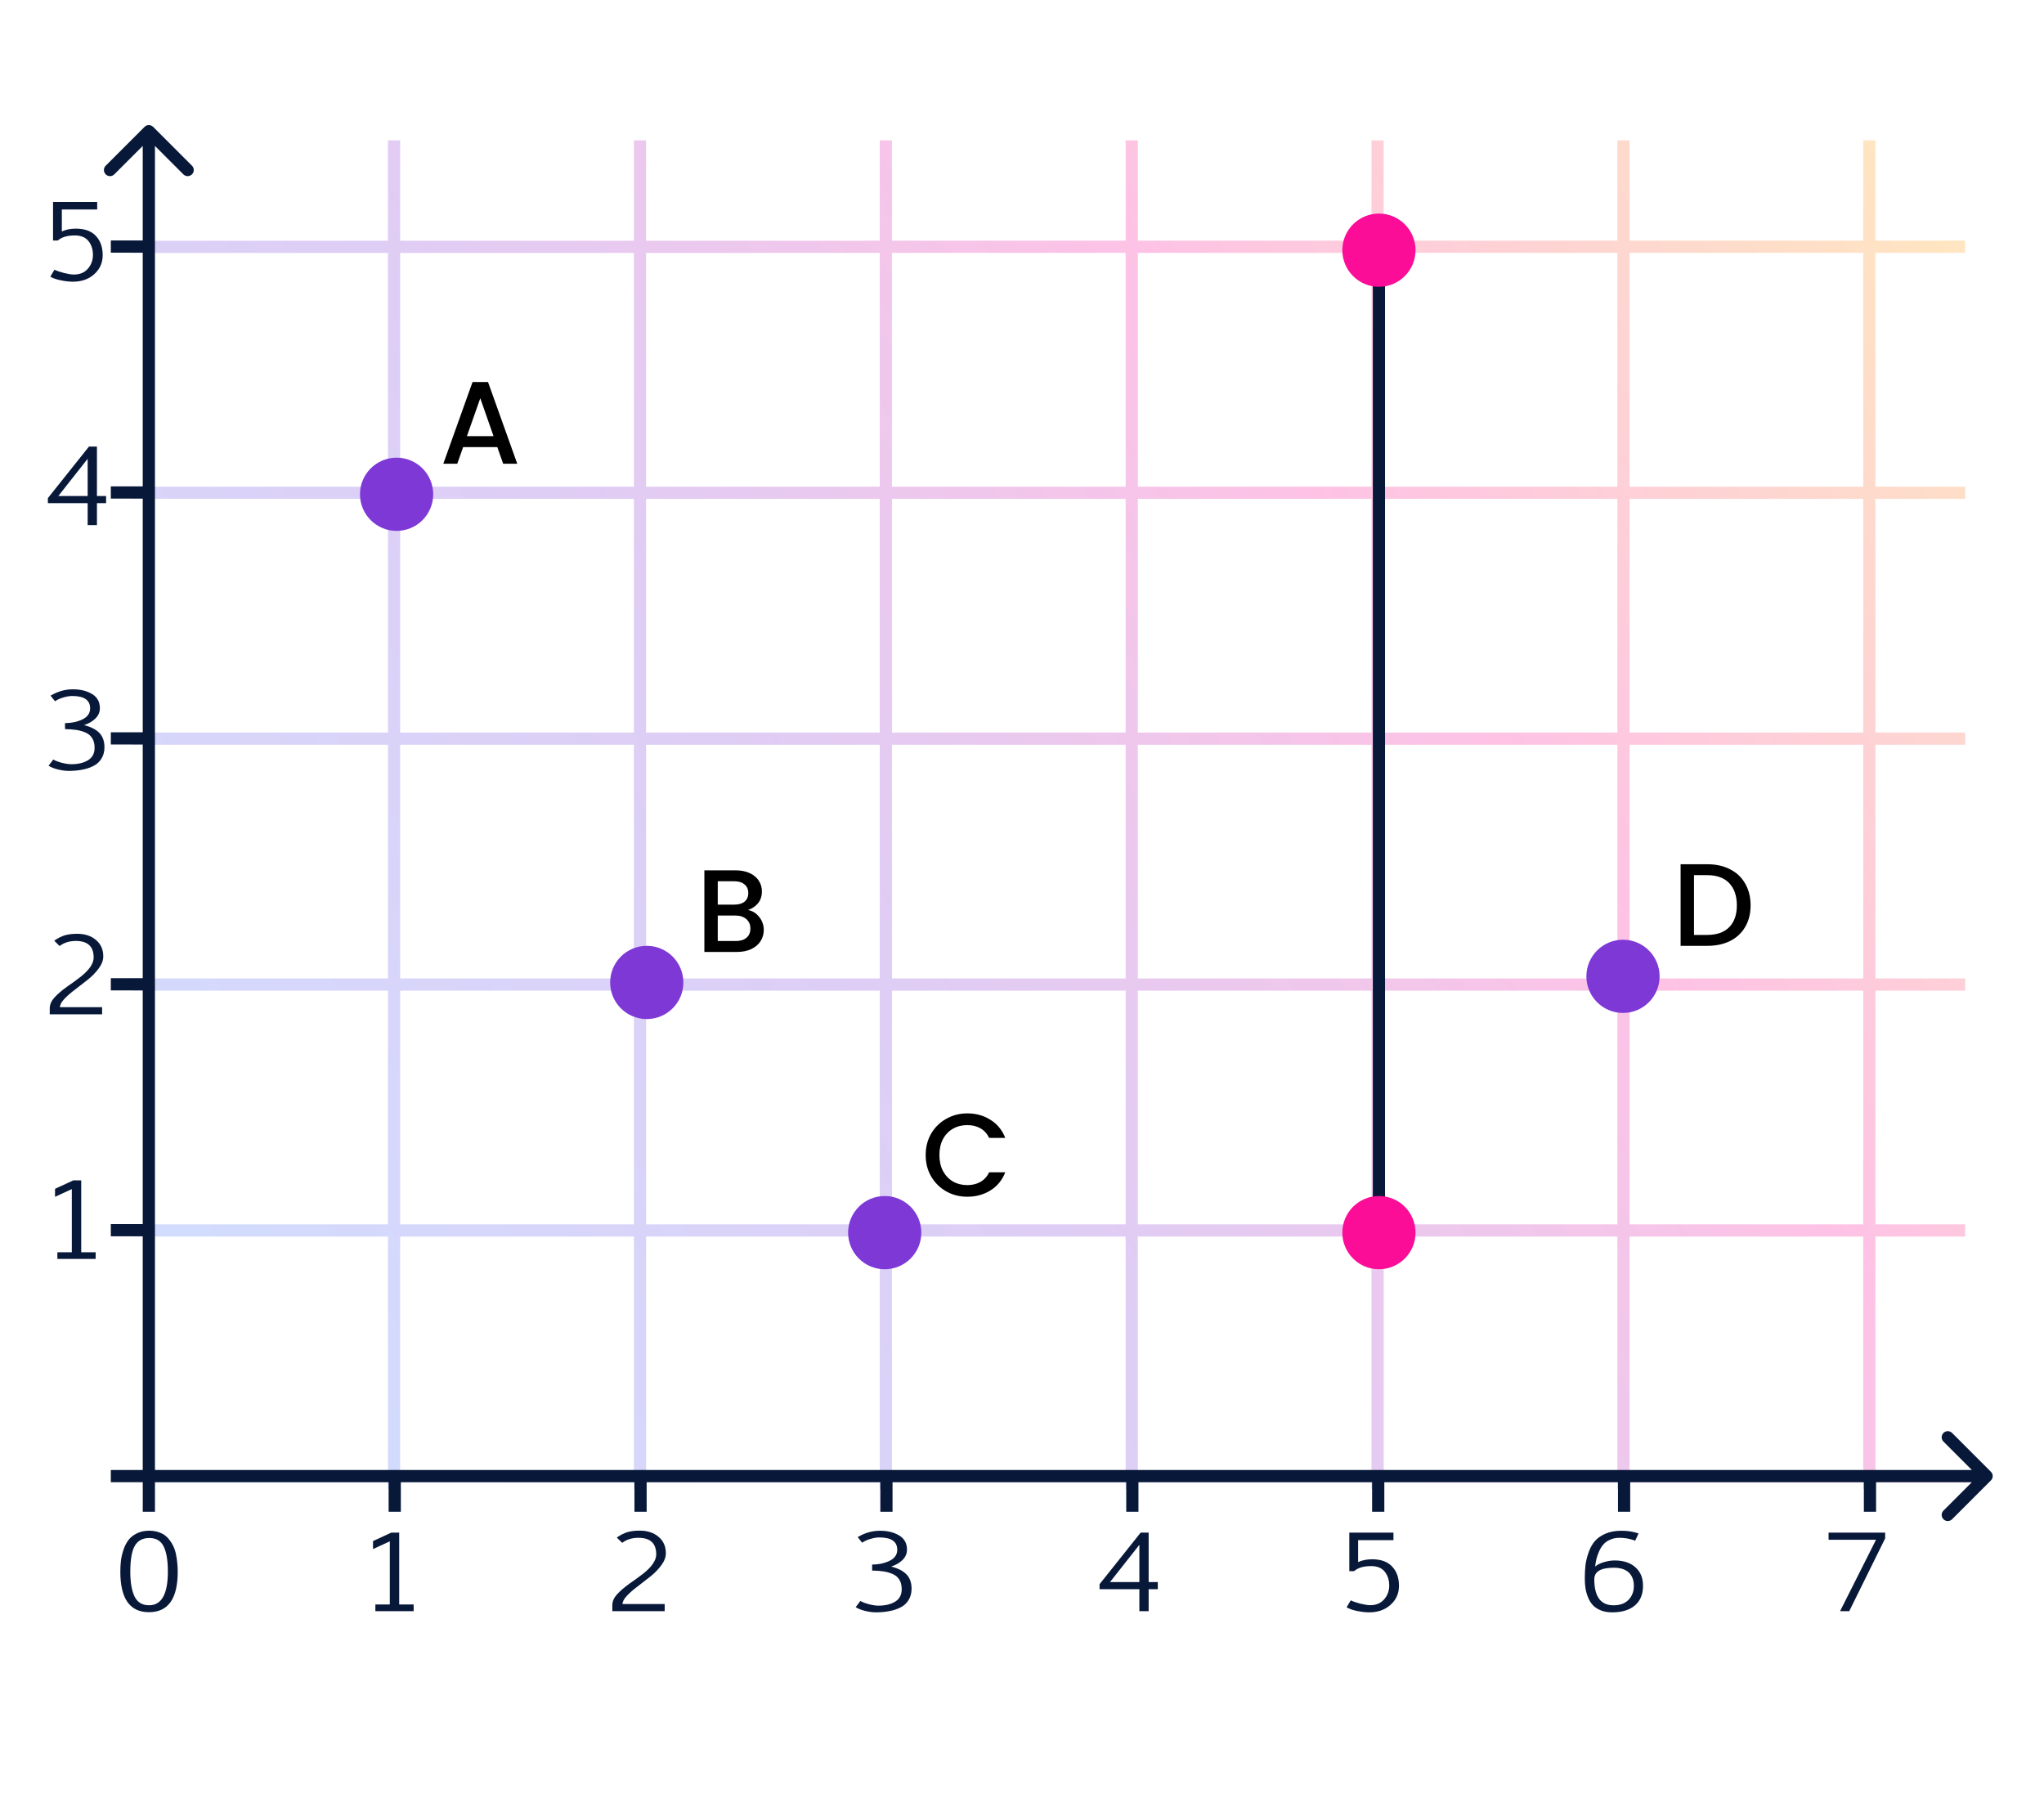<svg width="335" height="297" viewBox="0 0 335 297" fill="none" xmlns="http://www.w3.org/2000/svg">
<rect width="335" height="297" fill="white"/>
<path d="M64.586 244.028V23M104.891 244.028V23M145.188 244.028V23M185.484 244.028V23M225.781 244.028V23M266.078 244.028V23M306.375 244.028V23M21.512 201.646H322.086M325.488 241.943H24.914M21.512 161.348H322.086M21.512 121.05H322.086M322.081 80.753H21.508M322.073 40.43L21.5 40.455" stroke="url(#paint0_linear_5311_2271)" stroke-opacity="0.25" stroke-width="2"/>
<path d="M326.301 242.605C326.692 242.214 326.692 241.581 326.301 241.19L319.937 234.826C319.547 234.436 318.913 234.436 318.523 234.826C318.132 235.217 318.132 235.85 318.523 236.241L324.18 241.897L318.523 247.554C318.132 247.945 318.132 248.578 318.523 248.969C318.913 249.359 319.547 249.359 319.937 248.969L326.301 242.605ZM325.594 240.897L25.02 240.897V242.897L325.594 242.897V240.897Z" fill="#081839"/>
<path d="M64.695 241.326V247.739V241.326Z" fill="#081839"/>
<path d="M64.695 241.326V247.739" stroke="#081839" stroke-width="2"/>
<path d="M24.398 241.326V247.739V241.326Z" fill="#081839"/>
<path d="M24.398 241.326V247.739" stroke="#081839" stroke-width="2"/>
<path d="M104.984 241.326V247.739V241.326Z" fill="#081839"/>
<path d="M104.984 241.326V247.739" stroke="#081839" stroke-width="2"/>
<path d="M145.281 241.326V247.739V241.326Z" fill="#081839"/>
<path d="M145.281 241.326V247.739" stroke="#081839" stroke-width="2"/>
<path d="M185.586 241.326V247.739V241.326Z" fill="#081839"/>
<path d="M185.586 241.326V247.739" stroke="#081839" stroke-width="2"/>
<path d="M225.883 241.326V247.739V241.326Z" fill="#081839"/>
<path d="M225.883 241.326V247.739" stroke="#081839" stroke-width="2"/>
<path d="M266.18 241.326V247.739V241.326Z" fill="#081839"/>
<path d="M266.18 241.326V247.739" stroke="#081839" stroke-width="2"/>
<path d="M306.477 241.326V247.739V241.326Z" fill="#081839"/>
<path d="M306.477 241.326V247.739" stroke="#081839" stroke-width="2"/>
<path d="M24.578 201.6H18.164H24.578Z" fill="#081839"/>
<path d="M24.578 201.6H18.164" stroke="#081839" stroke-width="2"/>
<path d="M24.578 241.897H18.164H24.578Z" fill="#081839"/>
<path d="M24.578 241.897H18.164" stroke="#081839" stroke-width="2"/>
<path d="M24.578 161.303H18.164H24.578Z" fill="#081839"/>
<path d="M24.578 161.303H18.164" stroke="#081839" stroke-width="2"/>
<path d="M24.578 121.005H18.164H24.578Z" fill="#081839"/>
<path d="M24.578 121.005H18.164" stroke="#081839" stroke-width="2"/>
<path d="M24.578 80.706H18.164H24.578Z" fill="#081839"/>
<path d="M24.578 80.706H18.164" stroke="#081839" stroke-width="2"/>
<path d="M24.578 40.408H18.164H24.578Z" fill="#081839"/>
<path d="M24.578 40.408H18.164" stroke="#081839" stroke-width="2"/>
<path d="M25.102 20.793C24.711 20.402 24.078 20.402 23.687 20.793L17.323 27.157C16.933 27.547 16.933 28.18 17.323 28.571C17.714 28.962 18.347 28.962 18.738 28.571L24.395 22.914L30.051 28.571C30.442 28.962 31.075 28.962 31.466 28.571C31.856 28.18 31.856 27.547 31.466 27.157L25.102 20.793ZM25.395 242.517V21.5H23.395V242.517H25.395Z" fill="#081839"/>
<path d="M9.019 196.131V194.823L12.002 193.438H13.31V205.213H15.677V206.31H9.404V205.213H11.771V194.861L9.019 196.131Z" fill="#081839"/>
<path d="M8.154 166.226V165.264C8.154 164.648 8.397 164.064 8.885 163.513C9.385 162.948 10.091 162.339 11.001 161.685C11.142 161.582 11.489 161.338 12.04 160.954C12.592 160.556 13.002 160.248 13.272 160.03C14.657 158.914 15.35 157.875 15.35 156.913C15.35 155.104 14.375 154.2 12.425 154.2C11.386 154.2 10.501 154.476 9.77 155.027L8.885 154.162C9.488 153.738 10.065 153.443 10.616 153.277C11.181 153.11 11.848 153.026 12.617 153.026C13.913 153.026 14.952 153.366 15.734 154.046C16.53 154.713 16.927 155.611 16.927 156.74C16.927 157.368 16.684 158.016 16.196 158.683C15.709 159.35 15.112 159.966 14.407 160.53C13.714 161.082 13.021 161.621 12.329 162.147C11.636 162.66 11.046 163.173 10.559 163.686C10.071 164.199 9.828 164.654 9.828 165.052H16.735V166.226H8.154Z" fill="#081839"/>
<path d="M7.961 125.486L8.731 124.467C9.051 124.659 9.52 124.839 10.135 125.005C10.751 125.159 11.264 125.236 11.675 125.236C12.803 125.236 13.721 125.018 14.426 124.582C15.144 124.146 15.504 123.466 15.504 122.543C15.504 121.914 15.375 121.395 15.119 120.984C14.862 120.561 14.49 120.247 14.003 120.041C13.515 119.836 13.015 119.695 12.502 119.618C11.989 119.541 11.373 119.496 10.655 119.483V118.502C11.694 118.502 12.637 118.303 13.483 117.906C14.343 117.495 14.772 116.886 14.772 116.078C14.772 114.731 13.797 114.057 11.848 114.057C11.399 114.057 10.899 114.141 10.347 114.308C9.795 114.474 9.353 114.68 9.019 114.923L8.288 114C9.456 113.307 10.674 112.961 11.944 112.961C13.188 112.961 14.234 113.217 15.08 113.73C15.94 114.243 16.369 115.019 16.369 116.058C16.369 116.7 16.126 117.264 15.638 117.752C15.151 118.226 14.529 118.585 13.772 118.829C14.901 119.111 15.741 119.541 16.292 120.118C16.844 120.695 17.12 121.478 17.12 122.466C17.12 123.184 16.953 123.806 16.619 124.332C16.299 124.858 15.85 125.262 15.273 125.544C14.708 125.826 14.093 126.025 13.425 126.141C12.771 126.269 12.053 126.333 11.271 126.333C10.745 126.333 10.161 126.256 9.52 126.102C8.891 125.948 8.372 125.743 7.961 125.486Z" fill="#081839"/>
<path d="M7.846 82.458V81.63L14.58 73.184H15.888V81.284H17.389V82.458H15.888V86.056H14.368V82.458H7.846ZM9.558 81.284H14.368V75.185L9.558 81.284Z" fill="#081839"/>
<path d="M8.25 45.337L8.923 44.202C9.295 44.381 9.821 44.561 10.501 44.74C11.194 44.907 11.732 44.99 12.117 44.99C13.092 44.99 13.855 44.67 14.407 44.028C14.958 43.387 15.234 42.637 15.234 41.777C15.234 40.879 14.991 40.123 14.503 39.507C14.016 38.891 13.272 38.583 12.271 38.583C11.027 38.583 10.097 38.859 9.481 39.411H8.692V33.1H15.927V34.331H10.135V37.929C10.802 37.621 11.566 37.467 12.425 37.467C13.874 37.467 14.971 37.865 15.715 38.66C16.459 39.456 16.831 40.507 16.831 41.816C16.831 43.073 16.369 44.112 15.446 44.933C14.535 45.754 13.368 46.164 11.944 46.164C11.367 46.164 10.7 46.087 9.943 45.933C9.199 45.779 8.635 45.581 8.25 45.337Z" fill="#081839"/>
<path d="M61.137 253.855V252.546L64.119 251.161H65.427V262.936H67.794V264.033H61.521V262.936H63.888V252.585L61.137 253.855Z" fill="#081839"/>
<path d="M19.721 257.562C19.721 256.934 19.753 256.344 19.817 255.792C19.881 255.228 20.016 254.638 20.221 254.022C20.426 253.394 20.696 252.855 21.029 252.406C21.363 251.957 21.824 251.585 22.414 251.29C23.005 250.995 23.684 250.847 24.454 250.847C25.095 250.847 25.672 250.95 26.186 251.155C26.699 251.348 27.122 251.623 27.456 251.983C27.789 252.342 28.071 252.739 28.302 253.176C28.533 253.599 28.706 254.08 28.822 254.619C28.937 255.145 29.014 255.645 29.052 256.119C29.104 256.581 29.129 257.062 29.129 257.562C29.129 261.988 27.558 264.201 24.416 264.201C21.286 264.201 19.721 261.988 19.721 257.562ZM21.356 257.562C21.356 259.307 21.587 260.66 22.049 261.622C22.511 262.584 23.306 263.065 24.435 263.065C26.487 263.065 27.513 261.225 27.513 257.543C27.513 255.722 27.282 254.349 26.821 253.426C26.372 252.502 25.589 252.04 24.473 252.04C23.383 252.04 22.588 252.47 22.087 253.329C21.6 254.189 21.356 255.6 21.356 257.562Z" fill="#081839"/>
<path d="M100.357 264.033V263.071C100.357 262.455 100.6 261.872 101.088 261.32C101.588 260.756 102.294 260.147 103.204 259.492C103.345 259.39 103.692 259.146 104.243 258.761C104.795 258.364 105.205 258.056 105.475 257.838C106.86 256.722 107.553 255.683 107.553 254.721C107.553 252.912 106.578 252.008 104.628 252.008C103.589 252.008 102.704 252.284 101.973 252.835L101.088 251.969C101.691 251.546 102.268 251.251 102.82 251.084C103.384 250.917 104.051 250.834 104.821 250.834C106.116 250.834 107.155 251.174 107.938 251.854C108.733 252.521 109.13 253.419 109.13 254.548C109.13 255.176 108.887 255.824 108.399 256.491C107.912 257.158 107.315 257.774 106.61 258.338C105.917 258.89 105.225 259.428 104.532 259.954C103.839 260.467 103.249 260.98 102.762 261.493C102.274 262.007 102.031 262.462 102.031 262.86H108.938V264.033H100.357Z" fill="#081839"/>
<path d="M140.242 263.379L141.012 262.359C141.333 262.552 141.801 262.731 142.417 262.898C143.032 263.052 143.545 263.129 143.956 263.129C145.085 263.129 146.002 262.911 146.707 262.475C147.426 262.039 147.785 261.359 147.785 260.435C147.785 259.807 147.657 259.287 147.4 258.877C147.143 258.453 146.771 258.139 146.284 257.934C145.797 257.729 145.296 257.588 144.783 257.511C144.27 257.434 143.654 257.389 142.936 257.376V256.395C143.975 256.395 144.918 256.196 145.765 255.798C146.624 255.388 147.054 254.778 147.054 253.97C147.054 252.623 146.079 251.95 144.129 251.95C143.68 251.95 143.18 252.033 142.628 252.2C142.077 252.367 141.634 252.572 141.301 252.816L140.57 251.892C141.737 251.2 142.955 250.853 144.225 250.853C145.469 250.853 146.515 251.11 147.361 251.623C148.221 252.136 148.651 252.912 148.651 253.951C148.651 254.592 148.407 255.157 147.919 255.644C147.432 256.119 146.81 256.478 146.053 256.722C147.182 257.004 148.022 257.434 148.574 258.011C149.125 258.588 149.401 259.371 149.401 260.358C149.401 261.077 149.234 261.699 148.901 262.225C148.58 262.75 148.131 263.155 147.554 263.437C146.99 263.719 146.374 263.918 145.707 264.033C145.053 264.161 144.334 264.226 143.552 264.226C143.026 264.226 142.442 264.149 141.801 263.995C141.172 263.841 140.653 263.636 140.242 263.379Z" fill="#081839"/>
<path d="M180.213 260.435V259.608L186.947 251.161H188.256V259.261H189.756V260.435H188.256V264.033H186.736V260.435H180.213ZM181.925 259.261H186.736V253.162L181.925 259.261Z" fill="#081839"/>
<path d="M220.703 263.398L221.376 262.263C221.748 262.443 222.274 262.622 222.954 262.802C223.647 262.969 224.185 263.052 224.57 263.052C225.545 263.052 226.308 262.731 226.86 262.09C227.412 261.449 227.687 260.698 227.687 259.839C227.687 258.941 227.444 258.184 226.956 257.568C226.469 256.953 225.725 256.645 224.724 256.645C223.48 256.645 222.55 256.921 221.934 257.472H221.145V251.161H228.38V252.393H222.588V255.991C223.256 255.683 224.019 255.529 224.878 255.529C226.328 255.529 227.424 255.926 228.168 256.722C228.912 257.517 229.284 258.569 229.284 259.877C229.284 261.134 228.822 262.173 227.899 262.994C226.988 263.815 225.821 264.226 224.397 264.226C223.82 264.226 223.153 264.149 222.396 263.995C221.652 263.841 221.088 263.642 220.703 263.398Z" fill="#081839"/>
<path d="M259.738 258.684C259.738 257.876 259.776 257.139 259.853 256.472C259.943 255.792 260.116 255.093 260.372 254.374C260.629 253.643 260.969 253.034 261.392 252.546C261.816 252.059 262.393 251.655 263.124 251.334C263.868 251.014 264.74 250.853 265.741 250.853C266.767 250.853 267.703 251.001 268.55 251.296L267.992 252.489C267.197 252.168 266.337 252.008 265.414 252.008C264.849 252.008 264.342 252.11 263.894 252.316C263.445 252.508 263.085 252.758 262.816 253.066C262.547 253.361 262.309 253.733 262.104 254.182C261.912 254.618 261.764 255.029 261.662 255.413C261.572 255.798 261.495 256.234 261.431 256.722C261.79 256.414 262.277 256.17 262.893 255.991C263.522 255.811 264.092 255.721 264.605 255.721C266.068 255.721 267.209 256.093 268.03 256.837C268.864 257.568 269.281 258.582 269.281 259.877C269.281 261.275 268.832 262.353 267.934 263.11C267.049 263.854 265.811 264.226 264.221 264.226C263.515 264.226 262.893 264.117 262.354 263.899C261.816 263.68 261.386 263.398 261.065 263.052C260.744 262.706 260.481 262.282 260.276 261.782C260.071 261.282 259.93 260.788 259.853 260.3C259.776 259.8 259.738 259.261 259.738 258.684ZM261.296 258.8C261.296 261.647 262.348 263.071 264.451 263.071C265.503 263.071 266.318 262.776 266.895 262.186C267.485 261.583 267.78 260.82 267.78 259.896C267.78 258.96 267.504 258.229 266.953 257.703C266.401 257.177 265.58 256.914 264.49 256.914C262.361 256.914 261.296 257.543 261.296 258.8Z" fill="#081839"/>
<path d="M299.693 252.335V251.161H308.967V252.104L303.079 264.033H301.578L307.466 252.335H299.693Z" fill="#081839"/>
<circle cx="145" cy="202" r="6" fill="#7D38D6"/>
<circle cx="266" cy="160" r="6" fill="#7D38D6"/>
<circle cx="106" cy="161" r="6" fill="#7D38D6"/>
<circle cx="65" cy="81" r="6" fill="#7D38D6"/>
<line x1="226" y1="199" x2="226" y2="39" stroke="#081839" stroke-width="2"/>
<path d="M81.505 73.268H75.906L74.944 76H72.654L77.445 62.608H79.985L84.776 76H82.467L81.505 73.268ZM80.889 71.478L78.715 65.264L76.522 71.478H80.889Z" fill="black"/>
<path d="M122.601 149.131C123.319 149.259 123.928 149.638 124.428 150.266C124.929 150.895 125.179 151.607 125.179 152.402C125.179 153.082 124.999 153.698 124.64 154.249C124.294 154.788 123.787 155.218 123.12 155.538C122.453 155.846 121.677 156 120.792 156H115.443V142.628H120.542C121.453 142.628 122.235 142.782 122.889 143.089C123.543 143.397 124.037 143.814 124.371 144.34C124.704 144.853 124.871 145.43 124.871 146.072C124.871 146.841 124.666 147.483 124.255 147.996C123.845 148.509 123.293 148.887 122.601 149.131ZM117.637 148.246H120.349C121.068 148.246 121.626 148.086 122.023 147.765C122.434 147.431 122.639 146.957 122.639 146.341C122.639 145.738 122.434 145.27 122.023 144.937C121.626 144.59 121.068 144.417 120.349 144.417H117.637V148.246ZM120.6 154.211C121.344 154.211 121.927 154.031 122.35 153.672C122.774 153.313 122.985 152.812 122.985 152.171C122.985 151.517 122.761 150.997 122.312 150.613C121.863 150.228 121.267 150.035 120.523 150.035H117.637V154.211H120.6Z" fill="black"/>
<path d="M151.712 189.285C151.712 187.977 152.013 186.803 152.616 185.764C153.232 184.725 154.059 183.917 155.098 183.34C156.15 182.75 157.298 182.455 158.542 182.455C159.966 182.455 161.23 182.807 162.333 183.513C163.449 184.205 164.257 185.193 164.757 186.476H162.121C161.775 185.77 161.294 185.244 160.678 184.898C160.062 184.552 159.35 184.379 158.542 184.379C157.657 184.379 156.868 184.577 156.176 184.975C155.483 185.373 154.938 185.943 154.54 186.687C154.155 187.431 153.963 188.297 153.963 189.285C153.963 190.273 154.155 191.139 154.54 191.882C154.938 192.626 155.483 193.204 156.176 193.614C156.868 194.012 157.657 194.211 158.542 194.211C159.35 194.211 160.062 194.037 160.678 193.691C161.294 193.345 161.775 192.819 162.121 192.113H164.757C164.257 193.396 163.449 194.384 162.333 195.076C161.23 195.769 159.966 196.115 158.542 196.115C157.285 196.115 156.137 195.827 155.098 195.25C154.059 194.66 153.232 193.845 152.616 192.806C152.013 191.767 151.712 190.593 151.712 189.285Z" fill="black"/>
<path d="M279.811 141.628C281.235 141.628 282.479 141.903 283.543 142.455C284.621 142.994 285.448 143.776 286.025 144.802C286.616 145.816 286.911 147.002 286.911 148.362C286.911 149.722 286.616 150.902 286.025 151.902C285.448 152.903 284.621 153.672 283.543 154.211C282.479 154.737 281.235 155 279.811 155H275.443V141.628H279.811ZM279.811 153.211C281.376 153.211 282.575 152.787 283.409 151.941C284.242 151.094 284.659 149.901 284.659 148.362C284.659 146.81 284.242 145.598 283.409 144.725C282.575 143.853 281.376 143.417 279.811 143.417H277.637V153.211H279.811Z" fill="black"/>
<circle cx="226" cy="41" r="6" fill="#FB0D98"/>
<circle cx="226" cy="202" r="6" fill="#FB0D98"/>
<defs>
<linearGradient id="paint0_linear_5311_2271" x1="41" y1="238" x2="322.073" y2="39.93" gradientUnits="userSpaceOnUse">
<stop stop-color="#467AFF"/>
<stop offset="0.38" stop-color="#7D38D6"/>
<stop offset="0.68" stop-color="#FB0D98"/>
<stop offset="1" stop-color="#FF9B05"/>
</linearGradient>
</defs>
</svg>
